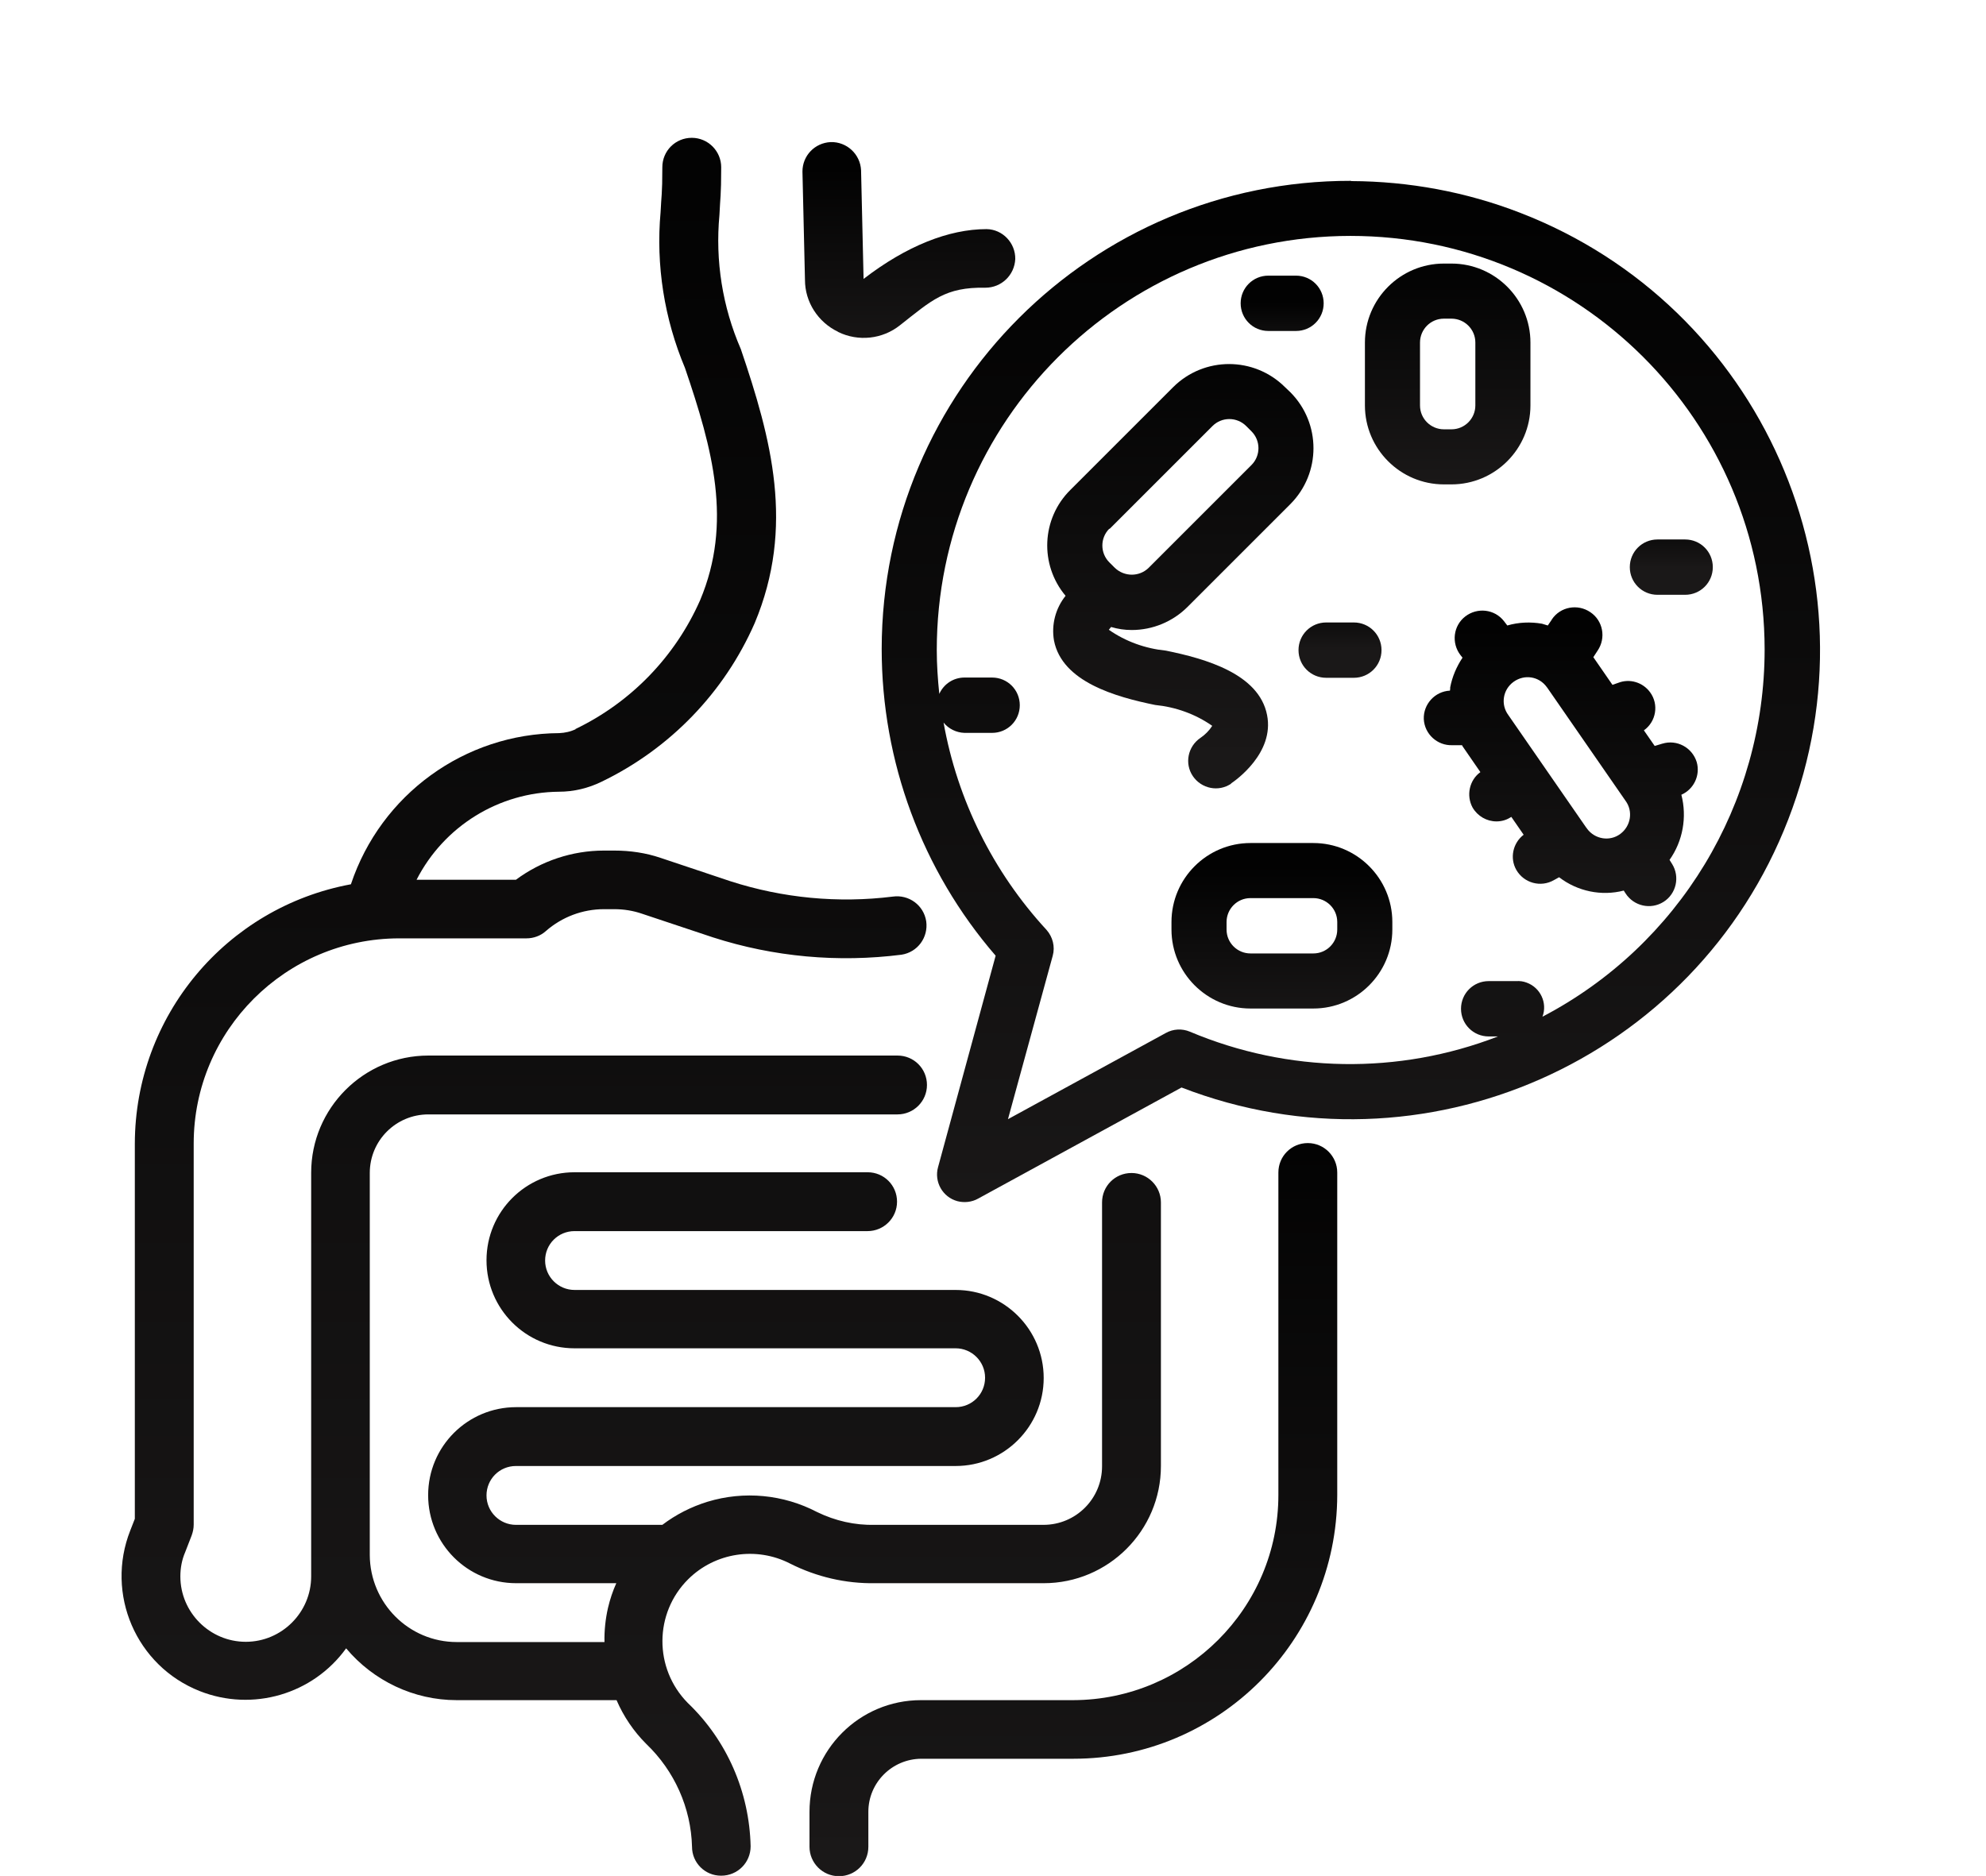 <?xml version="1.0" encoding="UTF-8"?><svg id="a" xmlns="http://www.w3.org/2000/svg" xmlns:xlink="http://www.w3.org/1999/xlink" viewBox="0 0 78.95 74.59"><defs><linearGradient id="b" x1="857.57" y1="330.55" x2="857.57" y2="329.52" gradientTransform="translate(-33801.97 22061.7) scale(39.45 -66.73)" gradientUnits="userSpaceOnUse"><stop offset="0" stop-color="#020202"/><stop offset="1" stop-color="#1a1818"/></linearGradient><linearGradient id="d" x1="836.12" y1="324.93" x2="836.12" y2="323.88" gradientTransform="translate(-16696.44 9080.78) scale(20.02 -27.81)" xlink:href="#b"/><linearGradient id="f" x1="783.5" y1="298.66" x2="783.5" y2="297.61" gradientTransform="translate(-7070.48 2222.71) scale(9.07 -7.42)" xlink:href="#b"/><linearGradient id="h" x1="748.83" y1="304.44" x2="748.83" y2="303.46" gradientTransform="translate(-4939.4 2720.02) scale(6.67 -8.9)" xlink:href="#b"/><linearGradient id="j" x1="618.54" y1="214.23" x2="618.54" y2="213.25" gradientTransform="translate(-2010.81 501.42) scale(3.34 -2.23)" xlink:href="#b"/><linearGradient id="l" x1="618.45" y1="214.21" x2="618.45" y2="213.23" gradientTransform="translate(-1997.03 498.08) scale(3.34 -2.23)" xlink:href="#b"/><linearGradient id="n" x1="618.02" y1="214.15" x2="618.02" y2="213.16" gradientTransform="translate(-2011.37 487.44) scale(3.34 -2.22)" xlink:href="#b"/><linearGradient id="p" x1="798.51" y1="318.88" x2="798.51" y2="317.89" gradientTransform="translate(-8522.27 5466) scale(10.73 -17.1)" xlink:href="#b"/><linearGradient id="r" x1="781.59" y1="294.44" x2="781.59" y2="293.46" gradientTransform="translate(-6905.19 1998.35) scale(8.9 -6.67)" xlink:href="#b"/><linearGradient id="t" x1="800.98" y1="312.31" x2="800.98" y2="311.33" gradientTransform="translate(-8806.41 3785.14) scale(11.07 -12.04)" xlink:href="#b"/><linearGradient id="v" x1="856.62" y1="328.03" x2="856.62" y2="327.04" gradientTransform="translate(-32331.93 13507.06) scale(37.81 -41.15)" xlink:href="#b"/></defs><path id="c" d="M22.89,28.99c-.2,.1-.43,.15-.66,.16-3.76,.02-7.09,2.44-8.28,6.01-4.97,.92-8.58,5.25-8.59,10.31v14.92l-.18,.46c-1,2.53,.23,5.39,2.76,6.39,2.1,.83,4.5,.13,5.82-1.7,1.09,1.3,2.7,2.06,4.39,2.06h6.36c.28,.65,.68,1.24,1.18,1.74,1.12,1.07,1.78,2.54,1.82,4.09,0,.64,.52,1.15,1.15,1.15,0,0,0,0,.01,0,.65,0,1.17-.52,1.17-1.17,0,0,0,0,0,0-.05-2.16-.94-4.21-2.5-5.7-1.35-1.37-1.34-3.57,.02-4.92,1.07-1.06,2.71-1.31,4.05-.62,1.05,.53,2.21,.8,3.38,.78h6.7c2.57,0,4.66-2.09,4.66-4.66h0v-10.48c0-.64-.52-1.17-1.17-1.17s-1.17,.52-1.17,1.17v10.49c0,1.29-1.04,2.33-2.33,2.33h-6.7c-.8,.02-1.58-.16-2.3-.51-1.34-.7-2.9-.85-4.35-.41-.65,.2-1.26,.51-1.8,.92h-5.82c-.64,0-1.17-.52-1.17-1.17s.52-1.17,1.17-1.17h17.48c1.93,0,3.5-1.57,3.5-3.5,0-1.93-1.57-3.5-3.5-3.5h-15.15c-.64,0-1.17-.52-1.17-1.17s.52-1.17,1.17-1.17h11.65c.64,0,1.17-.52,1.17-1.17s-.52-1.17-1.17-1.17h-11.65c-1.93,0-3.5,1.56-3.5,3.5,0,1.93,1.56,3.5,3.5,3.5h15.15c.64,0,1.17,.52,1.17,1.17s-.52,1.17-1.17,1.17H20.52c-1.93,0-3.5,1.56-3.5,3.5,0,1.93,1.56,3.5,3.5,3.5h3.98c-.14,.31-.25,.64-.33,.98-.1,.44-.15,.9-.14,1.36h-5.87c-1.91,0-3.45-1.55-3.46-3.46v-15.19c0-1.29,1.04-2.33,2.33-2.33h18.65c.64,0,1.17-.52,1.17-1.17s-.52-1.17-1.17-1.17H17.03c-2.57,0-4.66,2.09-4.66,4.66h0v16.05c0,1.43-1.17,2.6-2.6,2.6-1.43,0-2.6-1.17-2.6-2.6,0-.33,.06-.66,.19-.96l.26-.67c.05-.14,.08-.28,.08-.43v-15.15c0-4.5,3.66-8.15,8.16-8.16h5.07c.28,0,.56-.1,.77-.29,.64-.56,1.46-.87,2.31-.87h.41c.38,0,.75,.06,1.1,.18l2.82,.94c2.42,.78,4.98,1.01,7.5,.69,.64-.1,1.07-.69,.98-1.33-.1-.64-.69-1.07-1.33-.98-2.17,.27-4.37,.06-6.45-.61l-2.78-.93c-.59-.2-1.21-.29-1.84-.29h-.41c-1.26,0-2.49,.41-3.5,1.16h-3.95c1.09-2.13,3.27-3.48,5.66-3.5,.59,0,1.17-.14,1.7-.4,2.71-1.31,4.87-3.54,6.08-6.3,1.61-3.84,.66-7.34-.55-10.9-.73-1.68-1.02-3.51-.85-5.33,.03-.7,.07-.74,.07-1.9,0-.64-.52-1.17-1.17-1.17s-1.17,.52-1.17,1.17c0,1.11-.04,1.12-.07,1.79-.19,2.11,.15,4.24,.97,6.19,1.1,3.23,1.9,6.15,.6,9.24-.99,2.24-2.75,4.06-4.96,5.12Z" style="fill:url(#b);"/><path id="e" d="M36.61,67.6c-2.45,0-4.43,1.99-4.43,4.44v1.39c0,.64,.52,1.17,1.17,1.17s1.17-.52,1.17-1.17h0v-1.39c0-1.16,.94-2.1,2.1-2.11h6.05c5.79,0,10.48-4.7,10.49-10.49v-12.82c0-.64-.52-1.17-1.17-1.17s-1.17,.52-1.17,1.17v12.82c0,4.5-3.66,8.15-8.16,8.16h-6.05Z" style="fill:url(#d);"/><path id="g" d="M33.32,13.2c.8,.39,1.76,.29,2.46-.27,1.26-.99,1.79-1.52,3.39-1.49,.64,0,1.16-.5,1.19-1.14,.01-.64-.5-1.18-1.14-1.19,0,0,0,0,0,0-1.5,0-3.19,.67-4.89,1.98l-.1-4.32c-.03-.64-.57-1.14-1.21-1.12-.63,.03-1.12,.54-1.12,1.17l.1,4.31c0,.88,.52,1.68,1.31,2.06h0Z" style="fill:url(#f);"/><path id="i" d="M57.4,19.26h.3c1.73,0,3.14-1.41,3.14-3.14v-2.5c0-1.73-1.41-3.14-3.14-3.14h-.3c-1.73,0-3.14,1.41-3.14,3.14v2.5c0,1.73,1.41,3.14,3.14,3.14Zm-.95-5.64c0-.52,.42-.95,.95-.95h.3c.52,0,.95,.42,.95,.95v2.5c0,.52-.42,.95-.95,.95h-.3c-.52,0-.95-.42-.95-.95v-2.5Z" style="fill:url(#h);"/><path id="k" d="M52.72,24.75c-.61,0-1.1,.49-1.1,1.1s.49,1.1,1.1,1.1h1.1c.61,0,1.1-.49,1.1-1.1s-.49-1.1-1.1-1.1h-1.1Z" style="fill:url(#j);"/><path id="m" d="M64.79,22.55c0,.61,.49,1.1,1.1,1.1h1.1c.61,0,1.1-.49,1.1-1.1s-.49-1.1-1.1-1.1h-1.1c-.61,0-1.1,.49-1.1,1.1h0Z" style="fill:url(#l);"/><path id="o" d="M50.42,13.16h1.1c.61,0,1.1-.49,1.1-1.1s-.49-1.1-1.1-1.1h-1.1c-.61,0-1.1,.49-1.1,1.1s.49,1.1,1.1,1.1Z" style="fill:url(#n);"/><path id="q" d="M48.94,31.15c.18-.12,1.73-1.21,1.43-2.72-.32-1.64-2.45-2.24-4.02-2.56-.81-.08-1.6-.36-2.27-.83,.03-.04,.06-.07,.09-.11,.27,.08,.54,.12,.82,.12,.83,0,1.63-.33,2.22-.92l4.09-4.09c1.22-1.23,1.22-3.21,0-4.44l-.22-.21c-1.23-1.22-3.21-1.22-4.44,0l-4.09,4.09c-1.15,1.14-1.23,2.97-.19,4.21-.4,.5-.57,1.15-.46,1.78,.32,1.64,2.45,2.24,4.02,2.56,.81,.08,1.6,.36,2.27,.83-.12,.19-.28,.35-.47,.48-.5,.34-.64,1.02-.3,1.52,.34,.5,1.02,.64,1.52,.3h0Zm-4.83-10.12l4.09-4.09c.37-.37,.97-.37,1.34,0h0l.21,.21c.37,.37,.37,.97,0,1.34l-4.09,4.09c-.37,.36-.96,.36-1.34,0l-.22-.22c-.37-.37-.37-.97,0-1.34h0Z" style="fill:url(#p);"/><path id="s" d="M52.21,33.52h-2.5c-1.73,0-3.14,1.41-3.14,3.14v.3c0,1.73,1.41,3.14,3.14,3.14h2.5c1.73,0,3.14-1.41,3.14-3.14v-.3c0-1.73-1.41-3.14-3.14-3.14Zm.95,3.44c0,.52-.42,.95-.95,.95h-2.5c-.52,0-.95-.42-.95-.95v-.3c0-.52,.42-.95,.95-.95h2.5c.52,0,.95,.42,.95,.95v.3Z" style="fill:url(#r);"/><path id="u" d="M66.11,29.56l-.33,.1-.43-.62c.49-.35,.6-1.03,.25-1.51-.29-.4-.81-.56-1.27-.38l-.23,.08-.76-1.1,.17-.26c.34-.5,.22-1.19-.29-1.53-.5-.34-1.19-.22-1.53,.29,0,0,0,.01-.01,.02l-.15,.22c-.08-.02-.15-.05-.23-.07-.46-.08-.93-.06-1.38,.07l-.13-.17c-.37-.48-1.06-.56-1.54-.19s-.56,1.06-.19,1.54l.08,.1c-.24,.36-.41,.76-.49,1.18,0,.04,0,.09-.01,.13-.6,.03-1.06,.54-1.04,1.13,.03,.6,.54,1.06,1.13,1.04h.39s.02,.03,.02,.04l.71,1.03c-.44,.32-.57,.93-.31,1.41,.2,.34,.56,.55,.95,.55,.19,0,.38-.05,.54-.15l.05-.03,.49,.71c-.43,.33-.56,.93-.29,1.4,.3,.52,.97,.71,1.5,.4,0,0,0,0,0,0l.2-.11c.73,.56,1.68,.76,2.57,.53l.07,.11c.33,.51,1,.66,1.51,.34s.66-1,.34-1.51l-.1-.16c.53-.75,.7-1.7,.47-2.59,.5-.22,.76-.78,.61-1.3-.18-.58-.79-.91-1.37-.73Zm-3.05,3.35l-3.1-4.48c-.31-.42-.22-1.01,.21-1.32s1.01-.22,1.32,.21c.01,.01,.02,.03,.03,.04l3.1,4.48c.31,.42,.21,1.01-.21,1.32-.42,.31-1.01,.21-1.32-.21,0-.01-.01-.02-.02-.03h0Z" style="fill:url(#t);"/><path id="w" d="M53.7,7.19c-10.29-.01-18.64,8.32-18.65,18.61,0,4.48,1.6,8.81,4.53,12.2l-2.29,8.41c-.16,.58,.18,1.19,.77,1.35,.27,.07,.57,.04,.82-.1l8.09-4.42c9.61,3.72,20.41-1.06,24.12-10.66,3.72-9.61-1.06-20.41-10.66-24.12-2.14-.83-4.42-1.25-6.71-1.26Zm7.62,33.23c.2-.54-.08-1.15-.63-1.35-.13-.05-.27-.07-.41-.06h-1.1c-.61,0-1.1,.49-1.1,1.1s.49,1.1,1.1,1.1h.37c-3.95,1.53-8.34,1.46-12.25-.19-.31-.13-.66-.11-.95,.05l-6.28,3.43,1.78-6.5c.1-.36,0-.75-.25-1.03-2.12-2.3-3.54-5.16-4.09-8.24,.2,.25,.51,.4,.83,.41h1.1c.61,0,1.1-.49,1.1-1.1s-.49-1.1-1.1-1.1h-1.1c-.43,0-.82,.25-1,.65-.06-.58-.1-1.16-.1-1.74,0-9.09,7.35-16.46,16.44-16.47,9.09,0,16.46,7.35,16.47,16.44,0,6.14-3.4,11.77-8.84,14.61h0Z" style="fill:url(#v);"/></svg>